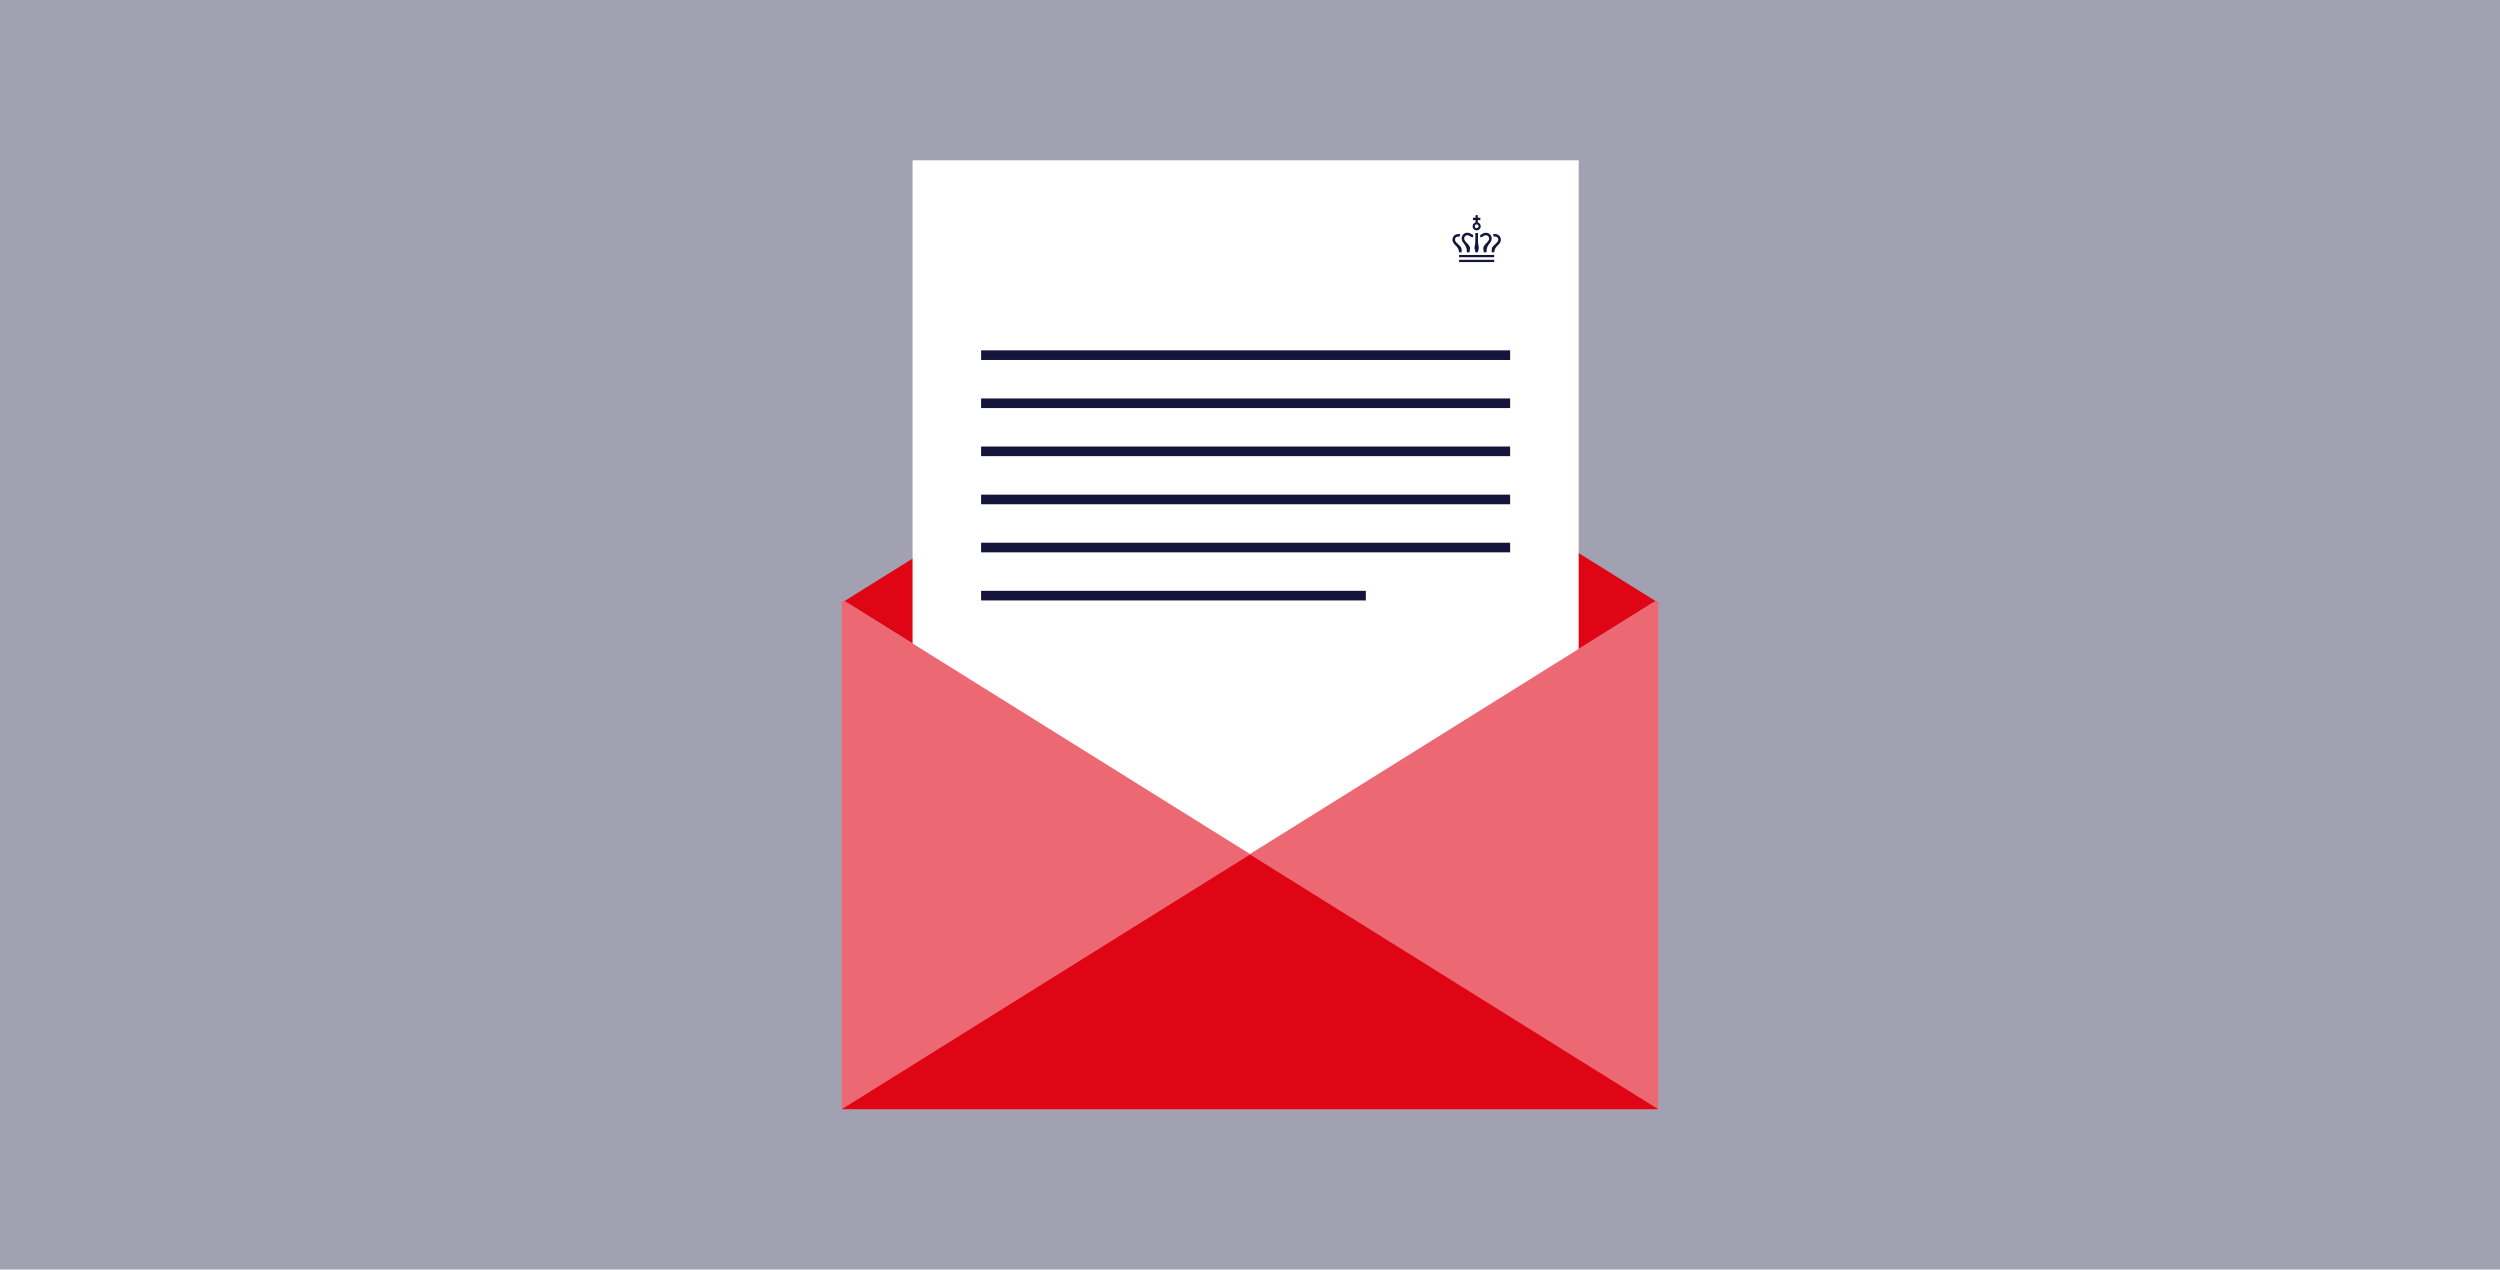 <?xml version="1.0" encoding="UTF-8"?>
<svg id="Layer_1" xmlns="http://www.w3.org/2000/svg" version="1.1" viewBox="0 0 1920 975">
  <!-- Generator: Adobe Illustrator 30.0.0, SVG Export Plug-In . SVG Version: 2.1.1 Build 123)  -->
  <defs>
    <style>
      .st0 {
        fill: none;
      }

      .st1 {
        fill: #df0515;
      }

      .st2 {
        fill: #14143c;
      }

      .st3 {
        fill: #fff;
      }

      .st4 {
        fill: #ec6973;
      }

      .st5 {
        fill: #a1a1b1;
      }
    </style>
  </defs>
  <rect class="st5" y="-.09" width="1920" height="975.19"/>
  <g>
    <g>
      <polygon class="st1" points="1271.42 461.58 648.58 461.58 960 655.89 1271.42 461.58"/>
      <polygon class="st1" points="1273.56 462.91 960.02 267.29 646.47 462.91 1273.56 462.91"/>
      <rect class="st3" x="700.85" y="123.11" width="511.57" height="563.61"/>
      <polygon class="st4" points="1271.42 461.58 960 655.89 648.58 461.58 646.44 461.58 646.44 851.89 1273.56 851.89 1273.56 461.58 1271.42 461.58"/>
      <polygon class="st1" points="1273.54 851.89 960 656.27 646.46 851.89 1273.54 851.89"/>
      <g>
        <rect class="st2" x="753.49" y="269.07" width="406.29" height="7.39"/>
        <rect class="st2" x="753.49" y="306.01" width="406.29" height="7.39"/>
        <rect class="st2" x="753.49" y="342.93" width="406.29" height="7.39"/>
        <rect class="st2" x="753.49" y="379.88" width="406.29" height="7.39"/>
        <rect class="st2" x="753.49" y="453.75" width="295.48" height="7.39"/>
        <rect class="st2" x="753.49" y="416.81" width="406.29" height="7.39"/>
      </g>
    </g>
    <g>
      <g>
        <path class="st2" d="M1122.48,193.78h0c.05-.93.23-2.63-.3-3.6-.59-1.09-1.8-2.11-3.06-3.31-.5-.52-1.65-1.32-1.65-2.75,0-1.9,1.4-2.41,2.36-2.44.33-.02.68.04,1,.14.14-.62.41-1.28.81-1.81-.56-.2-1.18-.3-1.76-.28-1.82.05-4.39,1.28-4.39,4.39,0,2.05,1.29,3.27,2.48,4.46,1.33,1.33,2.41,2.6,2.61,5.2h1.9Z"/>
        <rect class="st2" x="1120.57" y="195.81" width="26.99" height="1.72"/>
        <rect class="st2" x="1120.57" y="199.54" width="26.99" height="1.72"/>
        <path class="st2" d="M1148.26,179.72c-.59,0-1.2.09-1.76.28.4.52.66,1.18.81,1.81.33-.1.67-.14,1-.14.96.04,2.36.54,2.36,2.44,0,1.43-1.16,2.24-1.65,2.75-1.26,1.19-2.46,2.21-3.06,3.31-.52.97-.34,2.67-.3,3.6h1.9c.2-2.61,1.28-3.87,2.61-5.2,1.19-1.19,2.48-2.41,2.48-4.46,0-3.1-2.56-4.36-4.39-4.39h0Z"/>
        <path class="st2" d="M1134.93,193.78h0c.33-1.64.79-2.13.79-3.62,0-1.19-.64-2.07-.64-5.63v.02-5.6h-2.01v5.6h0c0,3.56-.64,4.44-.64,5.63,0,1.48.46,1.98.79,3.63h1.72v-.03h-.01Z"/>
        <path class="st2" d="M1126.52,193.78h2.05c.18-1.56.64-2.92.26-4.08-.43-1.31-2-2.7-2.99-3.81-.83-.9-1.35-1.71-1.35-2.84,0-1.25,1-2.4,2.51-2.4,1.71,0,2.26,1.59,4.34,1.59v-1.89c-1.21-.12-1.95-1.61-4.34-1.61-1.28,0-2.42.46-3.24,1.3-.78.81-1.2,1.9-1.2,3.07,0,1.79.87,2.89,1.73,3.96,1.09,1.38,2.32,3,2.25,6.69h0l-.02.02h0Z"/>
        <path class="st2" d="M1136.8,182.25c2.08,0,2.63-1.59,4.34-1.59,1.5,0,2.51,1.15,2.51,2.4,0,1.13-.52,1.93-1.35,2.84-1.01,1.11-2.57,2.5-2.99,3.81-.38,1.16.08,2.51.26,4.08h2.05c-.06-3.68,1.16-5.3,2.25-6.69.84-1.07,1.73-2.17,1.73-3.96,0-1.18-.43-2.26-1.2-3.07-.82-.84-1.97-1.3-3.24-1.3-2.38,0-3.13,1.48-4.34,1.61v1.89h0l-.02-.02h0Z"/>
        <path class="st2" d="M1130.95,173.79c0,1.73,1.39,3.12,3.12,3.12s3.12-1.39,3.12-3.12c0-1.41-.96-2.56-2.25-2.95v-1.85h1.97v-1.75h-1.97v-2.04h-1.75v2.04h-1.97v1.75h1.97v1.85c-1.28.39-2.24,1.54-2.24,2.94h0ZM1134.08,172.31c.81,0,1.47.67,1.47,1.47s-.67,1.47-1.47,1.47-1.47-.67-1.47-1.47.67-1.47,1.47-1.47Z"/>
      </g>
      <g>
        <path class="st0" d="M1166.02,195.38h0c.03-.52.13-1.47-.16-2.01-.33-.61-1-1.18-1.7-1.84-.28-.29-.92-.74-.92-1.54,0-1.06.78-1.34,1.31-1.37.19,0,.38.02.56.07.08-.35.23-.71.45-1-.31-.11-.66-.16-.99-.15-1.02.03-2.44.72-2.44,2.44,0,1.14.72,1.82,1.38,2.48.74.74,1.34,1.45,1.46,2.89h1.06v.02h-.01Z"/>
        <rect class="st0" x="1164.95" y="196.5" width="15.03" height=".95"/>
        <rect class="st0" x="1164.95" y="198.58" width="15.03" height=".95"/>
        <path class="st0" d="M1180.38,187.55c-.33,0-.67.05-.99.15.23.3.37.66.45,1,.18-.05.37-.08.56-.07.53.02,1.31.31,1.31,1.37,0,.8-.64,1.25-.92,1.54-.7.67-1.38,1.23-1.7,1.84-.3.54-.2,1.48-.16,2.01h1.06c.11-1.46.71-2.16,1.46-2.89.66-.66,1.38-1.34,1.38-2.48,0-1.73-1.43-2.43-2.44-2.44h0v-.02h-.01Z"/>
        <path class="st0" d="M1172.96,195.38h0c.18-.92.44-1.19.44-2.02,0-.67-.35-1.16-.35-3.14h0v-3.12h-1.11v3.12h0c0,1.99-.35,2.47-.35,3.14,0,.83.25,1.1.43,2.02h.95-.01Z"/>
        <path class="st0" d="M1168.27,195.38h1.14c.11-.87.36-1.64.14-2.27-.24-.73-1.1-1.5-1.67-2.12-.46-.5-.75-.95-.75-1.58,0-.7.56-1.34,1.39-1.34.95,0,1.27.89,2.42.89v-1.05c-.67-.06-1.09-.9-2.42-.9-.71,0-1.36.25-1.81.73-.43.45-.67,1.05-.67,1.71,0,1,.49,1.62.96,2.21.61.77,1.28,1.67,1.26,3.73h.01Z"/>
        <path class="st0" d="M1174,188.95c1.16,0,1.47-.89,2.42-.89.84,0,1.39.64,1.39,1.34,0,.63-.29,1.08-.75,1.58-.56.62-1.44,1.38-1.67,2.12-.22.64.05,1.4.14,2.27h1.14c-.04-2.05.65-2.96,1.26-3.73.48-.59.96-1.2.96-2.21,0-.66-.24-1.27-.67-1.71-.46-.47-1.1-.73-1.81-.73-1.33,0-1.74.83-2.42.9v1.05h.01Z"/>
        <path class="st0" d="M1170.74,184.23c0,.96.78,1.74,1.74,1.74s1.74-.78,1.74-1.74c0-.79-.53-1.43-1.26-1.64v-1.03h1.1v-.98h-1.1v-1.13h-.98v1.13h-1.1v.98h1.1v1.03c-.71.22-1.25.85-1.25,1.64h.01ZM1172.49,183.41c.45,0,.82.37.82.82s-.37.82-.82.82-.82-.37-.82-.82.37-.82.82-.82Z"/>
      </g>
      <g>
        <path class="st0" d="M1146.18,215.78h0c.03-.52.13-1.47-.16-2.01-.33-.61-1-1.18-1.7-1.84-.28-.29-.92-.74-.92-1.54,0-1.06.78-1.34,1.31-1.37.19,0,.38.02.56.07.08-.35.23-.71.45-1-.31-.11-.66-.16-.99-.15-1.02.03-2.44.72-2.44,2.44,0,1.14.72,1.82,1.38,2.48.74.74,1.34,1.45,1.46,2.89h1.06v.02h-.01Z"/>
        <rect class="st0" x="1145.12" y="216.9" width="15.03" height=".95"/>
        <rect class="st0" x="1145.12" y="218.98" width="15.03" height=".95"/>
        <path class="st0" d="M1160.55,207.95c-.33,0-.67.05-.99.15.23.3.37.66.45,1,.18-.05.37-.08.56-.07.53.02,1.31.31,1.31,1.37,0,.8-.64,1.25-.92,1.54-.7.67-1.38,1.23-1.7,1.84-.3.54-.2,1.48-.16,2.01h1.06c.11-1.46.71-2.16,1.46-2.89.66-.66,1.38-1.34,1.38-2.48,0-1.73-1.43-2.43-2.44-2.44h0v-.02h-.01Z"/>
        <path class="st0" d="M1153.12,215.78h0c.18-.92.44-1.19.44-2.02,0-.67-.35-1.16-.35-3.14h0v-3.12h-1.11v3.12h0c0,1.99-.35,2.47-.35,3.14,0,.83.25,1.1.43,2.02h.95-.01Z"/>
        <path class="st0" d="M1148.44,215.78h1.14c.11-.87.36-1.64.14-2.27-.24-.73-1.1-1.5-1.67-2.12-.46-.5-.75-.95-.75-1.58,0-.7.56-1.34,1.39-1.34.95,0,1.27.89,2.42.89v-1.05c-.67-.06-1.09-.9-2.42-.9-.71,0-1.36.25-1.81.73-.43.45-.67,1.05-.67,1.71,0,1,.49,1.62.96,2.21.61.77,1.28,1.67,1.26,3.73h.01Z"/>
        <path class="st0" d="M1154.17,209.36c1.16,0,1.47-.89,2.42-.89.84,0,1.39.64,1.39,1.34,0,.63-.29,1.08-.75,1.58-.56.62-1.44,1.38-1.67,2.12-.22.64.05,1.4.14,2.27h1.14c-.04-2.05.65-2.96,1.26-3.73.48-.59.96-1.2.96-2.21,0-.66-.24-1.27-.67-1.71-.46-.47-1.1-.73-1.81-.73-1.33,0-1.74.83-2.42.9v1.05h.01Z"/>
        <path class="st0" d="M1150.91,204.63c0,.96.78,1.74,1.74,1.74s1.74-.78,1.74-1.74c0-.79-.53-1.43-1.26-1.64v-1.03h1.1v-.98h-1.1v-1.13h-.98v1.13h-1.1v.98h1.1v1.03c-.71.22-1.25.85-1.25,1.64h.01ZM1152.64,203.81c.45,0,.82.37.82.82s-.37.82-.82.82-.82-.37-.82-.82.37-.82.82-.82Z"/>
      </g>
      <g>
        <path class="st0" d="M1020.46,180.89h0c.03-.52.13-1.47-.16-2.01-.33-.61-1-1.18-1.7-1.84-.28-.29-.92-.74-.92-1.54,0-1.06.78-1.34,1.31-1.37.19,0,.38.02.56.07.08-.35.23-.71.45-1-.31-.11-.66-.16-.99-.15-1.02.03-2.44.72-2.44,2.44,0,1.14.72,1.82,1.37,2.48.74.74,1.34,1.45,1.46,2.89h1.06v.02h0Z"/>
        <rect class="st0" x="1019.41" y="182.01" width="15.03" height=".95"/>
        <rect class="st0" x="1019.41" y="184.1" width="15.03" height=".95"/>
        <path class="st0" d="M1034.83,173.05c-.33,0-.67.05-.99.15.23.3.37.66.45,1,.18-.05.37-.08.56-.07.53.02,1.31.31,1.31,1.37,0,.8-.64,1.25-.92,1.54-.7.67-1.38,1.23-1.7,1.84-.3.54-.2,1.48-.16,2.01h1.06c.11-1.46.71-2.16,1.46-2.89.66-.66,1.38-1.34,1.38-2.48,0-1.73-1.43-2.43-2.44-2.44h0v-.02h-.01Z"/>
        <path class="st0" d="M1027.4,180.89h0c.18-.92.44-1.19.44-2.02,0-.67-.35-1.16-.35-3.14h0v-3.12h-1.11v3.12h0c0,1.99-.35,2.47-.35,3.14,0,.83.25,1.1.43,2.02h.95-.01Z"/>
        <path class="st0" d="M1022.72,180.89h1.14c.11-.87.36-1.64.14-2.27-.24-.73-1.1-1.5-1.67-2.12-.46-.5-.75-.95-.75-1.58,0-.7.56-1.34,1.39-1.34.95,0,1.27.89,2.42.89v-1.05c-.67-.06-1.09-.9-2.42-.9-.71,0-1.36.25-1.81.73-.43.45-.67,1.05-.67,1.71,0,1,.49,1.62.96,2.21.61.77,1.28,1.67,1.26,3.73h0Z"/>
        <path class="st0" d="M1028.44,174.47c1.16,0,1.47-.89,2.42-.89.84,0,1.39.64,1.39,1.34,0,.63-.29,1.08-.75,1.58-.56.62-1.44,1.38-1.67,2.12-.22.64.05,1.4.14,2.27h1.14c-.04-2.05.65-2.96,1.26-3.73.48-.59.96-1.2.96-2.21,0-.66-.24-1.27-.67-1.71-.46-.47-1.1-.73-1.81-.73-1.33,0-1.74.83-2.42.9v1.05h.01Z"/>
        <path class="st0" d="M1025.2,169.75c0,.96.78,1.74,1.74,1.74s1.74-.78,1.74-1.74c0-.79-.53-1.43-1.26-1.64v-1.03h1.1v-.98h-1.1v-1.13h-.98v1.13h-1.1v.98h1.1v1.03c-.71.22-1.25.85-1.25,1.64h.01ZM1026.92,168.93c.45,0,.82.37.82.82s-.37.82-.82.82-.82-.37-.82-.82.37-.82.82-.82Z"/>
      </g>
      <g>
        <path class="st0" d="M1041.16,161.03h0c.03-.52.13-1.47-.16-2.01-.33-.61-1-1.18-1.7-1.84-.28-.29-.92-.74-.92-1.54,0-1.06.78-1.34,1.31-1.37.19,0,.38.02.56.07.08-.35.23-.71.45-1-.31-.11-.66-.16-.99-.15-1.02.03-2.44.72-2.44,2.44,0,1.14.72,1.82,1.38,2.48.74.74,1.34,1.45,1.46,2.89h1.06v.02h-.01Z"/>
        <rect class="st0" x="1040.1" y="162.16" width="15.03" height=".95"/>
        <rect class="st0" x="1040.1" y="164.24" width="15.03" height=".95"/>
        <path class="st0" d="M1055.53,153.2c-.33,0-.67.05-.99.15.23.3.37.66.45,1,.18-.05.37-.08.56-.07.53.02,1.31.31,1.31,1.37,0,.8-.64,1.25-.92,1.54-.7.67-1.38,1.23-1.7,1.84-.3.54-.2,1.48-.16,2.01h1.06c.11-1.46.71-2.16,1.46-2.89.66-.66,1.38-1.34,1.38-2.48,0-1.73-1.43-2.43-2.44-2.44h0v-.02h-.01Z"/>
        <path class="st0" d="M1048.09,161.03h0c.18-.92.44-1.19.44-2.02,0-.67-.35-1.16-.35-3.14h0v-3.12h-1.11v3.12h0c0,1.99-.35,2.47-.35,3.14,0,.83.25,1.1.43,2.02h.95-.01Z"/>
        <path class="st0" d="M1043.41,161.03h1.14c.11-.87.36-1.64.14-2.27-.24-.73-1.1-1.5-1.67-2.12-.46-.5-.75-.95-.75-1.58,0-.7.56-1.34,1.39-1.34.95,0,1.27.89,2.42.89v-1.05c-.67-.06-1.09-.9-2.42-.9-.71,0-1.36.25-1.81.73-.43.45-.67,1.05-.67,1.71,0,1,.49,1.62.96,2.21.61.77,1.28,1.67,1.26,3.73h.01Z"/>
        <path class="st0" d="M1049.14,154.61c1.16,0,1.47-.89,2.42-.89.84,0,1.39.64,1.39,1.34,0,.63-.29,1.08-.75,1.58-.56.62-1.44,1.38-1.67,2.12-.22.64.05,1.4.14,2.27h1.14c-.04-2.05.65-2.96,1.26-3.73.48-.59.96-1.2.96-2.21,0-.66-.24-1.27-.67-1.71-.46-.47-1.1-.73-1.81-.73-1.33,0-1.74.83-2.42.9v1.05h.01Z"/>
        <path class="st0" d="M1045.88,149.9c0,.96.78,1.74,1.74,1.74s1.74-.78,1.74-1.74c0-.79-.53-1.43-1.26-1.64v-1.03h1.1v-.98h-1.1v-1.13h-.98v1.13h-1.1v.98h1.1v1.03c-.71.22-1.25.85-1.25,1.64h.01ZM1047.62,149.07c.45,0,.82.37.82.82s-.37.82-.82.82-.82-.37-.82-.82.37-.82.82-.82Z"/>
      </g>
    </g>
  </g>
</svg>